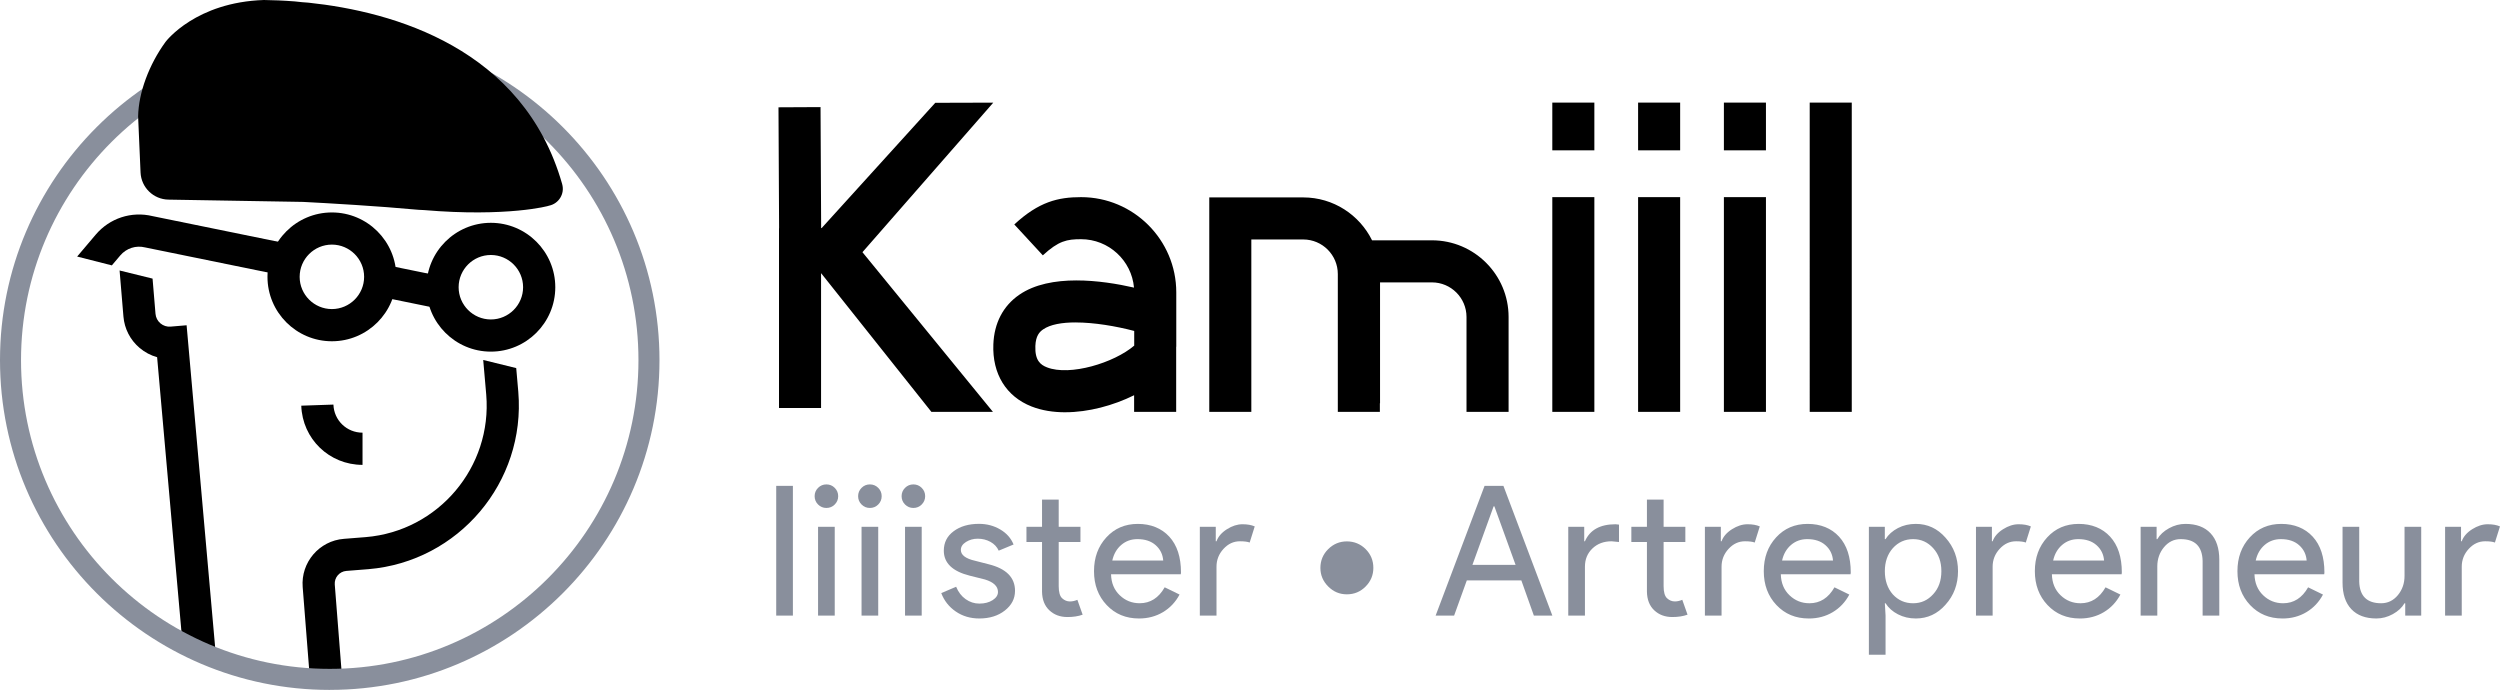 <?xml version="1.0" encoding="UTF-8"?>
<svg id="Layer_1" xmlns="http://www.w3.org/2000/svg" version="1.1" viewBox="0 0 1188.88 328.09">
  <!-- Generator: Adobe Illustrator 29.3.1, SVG Export Plug-In . SVG Version: 2.1.0 Build 151)  -->
  <defs>
    <style>
      .st0 {
        fill: #898f9c;
      }
    </style>
  </defs>
  <g>
    <path class="st0" d="M377.06,231.05v61.7h-7.93v-61.7h7.93Z"/>
    <path class="st0" d="M398.6,235.96c0,1.55-.55,2.87-1.64,3.96-1.09,1.09-2.41,1.64-3.96,1.64s-2.87-.55-3.96-1.64c-1.09-1.09-1.64-2.41-1.64-3.96s.55-2.87,1.64-3.96c1.09-1.09,2.41-1.64,3.96-1.64s2.87.55,3.96,1.64,1.64,2.41,1.64,3.96ZM396.96,250.52v42.22h-7.93v-42.22h7.93Z"/>
    <path class="st0" d="M419.28,235.96c0,1.55-.55,2.87-1.64,3.96s-2.41,1.64-3.96,1.64-2.87-.55-3.96-1.64c-1.09-1.09-1.64-2.41-1.64-3.96s.55-2.87,1.64-3.96,2.41-1.64,3.96-1.64,2.87.55,3.96,1.64c1.09,1.09,1.64,2.41,1.64,3.96ZM417.64,250.52v42.22h-7.93v-42.22h7.93Z"/>
    <path class="st0" d="M439.96,235.96c0,1.55-.55,2.87-1.64,3.96s-2.41,1.64-3.96,1.64-2.87-.55-3.96-1.64c-1.09-1.09-1.64-2.41-1.64-3.96s.55-2.87,1.64-3.96,2.41-1.64,3.96-1.64,2.87.55,3.96,1.64c1.09,1.09,1.64,2.41,1.64,3.96ZM438.32,250.52v42.22h-7.93v-42.22h7.93Z"/>
    <path class="st0" d="M482.69,281.02c0,3.68-1.61,6.78-4.83,9.31-3.22,2.53-7.27,3.79-12.15,3.79-4.25,0-7.99-1.11-11.2-3.32-3.22-2.21-5.52-5.13-6.89-8.75l7.07-3.02c1.03,2.53,2.54,4.5,4.52,5.9s4.15,2.11,6.51,2.11c2.53,0,4.64-.55,6.33-1.64,1.69-1.09,2.54-2.38,2.54-3.88,0-2.7-2.07-4.68-6.2-5.95l-7.24-1.81c-8.22-2.07-12.32-6.03-12.32-11.89,0-3.85,1.56-6.94,4.7-9.26,3.13-2.33,7.14-3.49,12.02-3.49,3.73,0,7.11.89,10.12,2.67,3.02,1.78,5.13,4.17,6.33,7.15l-7.06,2.93c-.81-1.78-2.11-3.17-3.92-4.18-1.81-1-3.83-1.51-6.07-1.51-2.07,0-3.92.52-5.56,1.55-1.64,1.03-2.46,2.3-2.46,3.79,0,2.41,2.27,4.14,6.81,5.17l6.38,1.64c8.39,2.07,12.58,6.29,12.58,12.67Z"/>
    <path class="st0" d="M507.6,293.43c-3.45,0-6.31-1.06-8.57-3.19-2.27-2.12-3.43-5.08-3.49-8.88v-23.61h-7.41v-7.24h7.41v-12.93h7.93v12.93h10.34v7.24h-10.34v21.03c0,2.82.55,4.73,1.64,5.73,1.09,1.01,2.33,1.51,3.71,1.51.63,0,1.25-.07,1.85-.22.6-.14,1.16-.33,1.68-.56l2.5,7.07c-2.07.75-4.48,1.12-7.24,1.12Z"/>
    <path class="st0" d="M541.63,294.12c-6.2,0-11.32-2.12-15.34-6.38-4.02-4.25-6.03-9.62-6.03-16.11s1.95-11.79,5.86-16.07c3.91-4.28,8.9-6.42,14.99-6.42s11.24,2.03,14.95,6.07c3.71,4.05,5.56,9.72,5.56,17.02l-.09.86h-33.17c.11,4.14,1.49,7.47,4.14,9.99,2.64,2.53,5.8,3.79,9.48,3.79,5.05,0,9.02-2.53,11.89-7.58l7.07,3.45c-1.9,3.56-4.52,6.35-7.88,8.36-3.36,2.01-7.17,3.02-11.42,3.02ZM528.96,266.55h24.21c-.23-2.93-1.42-5.36-3.58-7.28s-5.04-2.89-8.66-2.89c-2.99,0-5.56.92-7.71,2.76-2.15,1.84-3.57,4.31-4.27,7.41Z"/>
    <path class="st0" d="M578.51,292.74h-7.93v-42.22h7.58v6.89h.35c.8-2.24,2.46-4.15,4.95-5.73,2.5-1.58,4.96-2.37,7.37-2.37s4.25.34,5.86,1.03l-2.41,7.67c-.98-.4-2.53-.6-4.65-.6-2.99,0-5.59,1.21-7.8,3.62-2.21,2.41-3.32,5.23-3.32,8.44v23.27Z"/>
    <path class="st0" d="M653.1,270.05c0,3.43-1.22,6.38-3.67,8.86s-5.42,3.72-8.92,3.72-6.38-1.24-8.87-3.72-3.72-5.44-3.72-8.86,1.24-6.47,3.72-8.92c2.48-2.45,5.44-3.67,8.87-3.67s6.47,1.22,8.92,3.67c2.45,2.45,3.67,5.42,3.67,8.92Z"/>
    <path class="st0" d="M691.51,292.74h-8.79l23.27-61.7h8.96l23.27,61.7h-8.79l-5.95-16.72h-25.94l-6.03,16.72ZM710.3,240.78l-10.08,27.83h20.51l-10.08-27.83h-.34ZM745.8,250.52h7.58v6.89h.34c2.35-5.4,7.21-8.1,14.56-8.1l1.64.17v8.27l-3.53-.34c-3.68,0-6.71,1.13-9.09,3.4-2.38,2.27-3.58,5.16-3.58,8.66v23.27h-7.93v-42.22ZM802.5,292.31c-2.07.75-4.48,1.12-7.24,1.12-3.45,0-6.31-1.06-8.57-3.19-2.27-2.12-3.43-5.08-3.49-8.88v-23.61h-7.41v-7.24h7.41v-12.93h7.93v12.93h10.34v7.24h-10.34v21.02c0,2.82.55,4.73,1.64,5.73,1.09,1.01,2.33,1.51,3.71,1.51.63,0,1.25-.07,1.85-.22.6-.14,1.16-.33,1.68-.56l2.5,7.07h0ZM818.7,292.74h-7.93v-42.22h7.58v6.89h.34c.8-2.24,2.46-4.15,4.95-5.73,2.5-1.58,4.95-2.37,7.37-2.37s4.25.34,5.86,1.03l-2.41,7.67c-.98-.4-2.53-.6-4.65-.6-2.99,0-5.59,1.21-7.8,3.62-2.21,2.41-3.32,5.23-3.32,8.44v23.27ZM860.14,294.12c-6.2,0-11.32-2.12-15.34-6.38-4.02-4.25-6.03-9.62-6.03-16.11s1.95-11.79,5.86-16.07c3.91-4.28,8.9-6.42,14.99-6.42s11.24,2.02,14.95,6.07,5.56,9.72,5.56,17.02l-.09.86h-33.17c.11,4.14,1.49,7.47,4.14,10,2.64,2.53,5.8,3.79,9.48,3.79,5.05,0,9.02-2.53,11.89-7.58l7.07,3.45c-1.9,3.56-4.52,6.35-7.88,8.36s-7.17,3.02-11.42,3.02ZM847.48,266.55h24.21c-.23-2.93-1.42-5.36-3.58-7.28-2.15-1.92-5.04-2.89-8.66-2.89-2.99,0-5.56.92-7.71,2.76-2.15,1.84-3.58,4.31-4.27,7.41ZM925.2,287.57c-3.85,4.37-8.56,6.55-14.13,6.55-3.1,0-5.93-.66-8.49-1.98-2.56-1.32-4.52-3.07-5.9-5.26h-.34l.34,5.86v18.61h-7.93v-60.83h7.58v5.86h.34c1.38-2.18,3.35-3.93,5.9-5.26,2.56-1.32,5.39-1.98,8.49-1.98,5.57,0,10.28,2.18,14.13,6.55,3.96,4.42,5.95,9.74,5.95,15.94s-1.98,11.58-5.95,15.94h0ZM900.13,282.66c2.59,2.82,5.8,4.22,9.65,4.22s6.98-1.44,9.56-4.31c2.59-2.81,3.88-6.46,3.88-10.94s-1.29-8.07-3.88-10.94c-2.59-2.87-5.77-4.31-9.56-4.31s-7.07,1.44-9.65,4.31c-2.53,2.87-3.79,6.52-3.79,10.94s1.26,8.16,3.79,11.03h0ZM947.61,292.74h-7.93v-42.22h7.58v6.89h.34c.8-2.24,2.46-4.15,4.95-5.73,2.5-1.58,4.95-2.37,7.37-2.37s4.25.34,5.86,1.03l-2.41,7.67c-.98-.4-2.53-.6-4.65-.6-2.99,0-5.59,1.21-7.8,3.62-2.21,2.41-3.32,5.23-3.32,8.44v23.27ZM989.05,294.12c-6.2,0-11.32-2.12-15.34-6.38-4.02-4.25-6.03-9.62-6.03-16.11s1.95-11.79,5.86-16.07c3.91-4.28,8.9-6.42,14.99-6.42s11.24,2.02,14.95,6.07,5.56,9.72,5.56,17.02l-.09.86h-33.17c.11,4.14,1.49,7.47,4.14,10,2.64,2.53,5.8,3.79,9.48,3.79,5.05,0,9.02-2.53,11.89-7.58l7.07,3.45c-1.9,3.56-4.52,6.35-7.88,8.36s-7.17,3.02-11.42,3.02ZM976.39,266.55h24.21c-.23-2.93-1.42-5.36-3.58-7.28-2.15-1.92-5.04-2.89-8.66-2.89-2.99,0-5.56.92-7.71,2.76-2.15,1.84-3.58,4.31-4.27,7.41ZM1018,250.52h7.58v5.86h.34c1.21-2.07,3.06-3.79,5.56-5.17,2.5-1.38,5.1-2.07,7.8-2.07,5.17,0,9.15,1.48,11.93,4.44,2.79,2.96,4.18,7.17,4.18,12.62v26.54h-7.93v-26.02c-.17-6.89-3.65-10.34-10.43-10.34-3.16,0-5.8,1.28-7.93,3.83-2.13,2.56-3.19,5.62-3.19,9.18v23.35h-7.93v-42.22ZM1085.39,294.12c-6.2,0-11.32-2.12-15.34-6.38-4.02-4.25-6.03-9.62-6.03-16.11s1.95-11.79,5.86-16.07c3.91-4.28,8.9-6.42,14.99-6.42s11.24,2.02,14.95,6.07,5.56,9.72,5.56,17.02l-.09.86h-33.17c.11,4.14,1.49,7.47,4.14,10,2.64,2.53,5.8,3.79,9.48,3.79,5.05,0,9.02-2.53,11.89-7.58l7.07,3.45c-1.9,3.56-4.52,6.35-7.88,8.36s-7.17,3.02-11.42,3.02ZM1072.72,266.55h24.21c-.23-2.93-1.42-5.36-3.58-7.28-2.15-1.92-5.04-2.89-8.66-2.89-2.99,0-5.56.92-7.71,2.76-2.15,1.84-3.58,4.31-4.27,7.41ZM1151.39,292.74h-7.58v-5.86h-.34c-1.21,2.07-3.06,3.79-5.56,5.17-2.5,1.38-5.1,2.07-7.8,2.07-5.17,0-9.15-1.48-11.93-4.44-2.79-2.96-4.18-7.17-4.18-12.62v-26.54h7.93v26.02c.17,6.89,3.65,10.34,10.43,10.34,3.16,0,5.8-1.28,7.93-3.83,2.12-2.56,3.19-5.61,3.19-9.18v-23.35h7.93v42.22ZM1170.7,292.74h-7.93v-42.22h7.58v6.89h.34c.8-2.24,2.46-4.15,4.95-5.73,2.5-1.58,4.95-2.37,7.37-2.37s4.25.34,5.86,1.03l-2.41,7.67c-.98-.4-2.53-.6-4.65-.6-2.99,0-5.59,1.21-7.8,3.62-2.21,2.41-3.32,5.23-3.32,8.44v23.27Z"/>
  </g>
  <path d="M172.4,221.07c-15.8,0-28.6-12.36-29.13-28.15l15.29-.52c.25,7.49,6.33,13.36,13.84,13.36v15.3Z"/>
  <path d="M157.83,116.32c-8.45,0-15.33,6.88-15.33,15.33s6.88,15.33,15.33,15.33,15.33-6.88,15.33-15.33-6.88-15.33-15.33-15.33M157.83,162.29c-16.89,0-30.63-13.74-30.63-30.63s13.74-30.63,30.63-30.63,30.64,13.74,30.64,30.63-13.74,30.63-30.64,30.63"/>
  <path d="M233.43,121.26c-8.45,0-15.33,6.88-15.33,15.33s6.88,15.33,15.33,15.33,15.33-6.88,15.33-15.33-6.88-15.33-15.33-15.33M233.43,167.22c-16.89,0-30.63-13.74-30.63-30.63s13.74-30.63,30.63-30.63,30.64,13.74,30.64,30.63-13.74,30.63-30.64,30.63"/>
  <path d="M246.48,186.37l-.99-11.32-15.7-3.87,1.44,16.49c2.89,34.48-22.81,64.87-57.25,67.75l-10.46.83c-11.72.92-20.5,11.21-19.58,22.92l3.16,40.16c.26-.03.54-.05.82-.05,4.85.01,9.7.1,14.54.19l-3.26-41.5c-.26-3.31,2.22-6.21,5.52-6.47l10.5-.83c42.88-3.59,74.85-41.4,71.26-84.31Z"/>
  <path d="M102.32,310.39c.08.03.15.05.23.08l-13.81-155.79-7.59.64c-1.78.15-3.5-.4-4.86-1.55-1.36-1.15-2.19-2.76-2.34-4.53l-1.4-16.75-15.68-3.86,1.83,21.89c.49,5.85,3.23,11.15,7.71,14.94,2.46,2.08,5.29,3.57,8.31,4.4l11.94,134.67c5.38,1.56,10.38,4.03,15.66,5.86Z"/>
  <path d="M205.13,145.9c-.51,0-1.02-.05-1.54-.16l-23.89-4.88c-4.14-.85-6.81-4.89-5.97-9.03.84-4.14,4.89-6.81,9.03-5.97l23.89,4.88c4.14.85,6.81,4.89,5.97,9.03-.74,3.62-3.93,6.12-7.49,6.12"/>
  <path d="M53.2,126.19l3.99-4.71c2.92-3.44,7.45-4.91,11.83-3.82l63.63,13,3.06-14.99-63.18-12.9c-10.01-2.41-20.35.96-27.02,8.82l-8.82,10.41h0s16.5,4.2,16.5,4.2Z"/>
  <path class="st0" d="M156.81,328.09C70.35,328.09,0,257.74,0,171.27S70.35,14.46,156.81,14.46s156.81,70.35,156.81,156.81-70.35,156.81-156.81,156.81ZM156.81,24.46C75.86,24.46,10,90.32,10,171.27s65.86,146.81,146.81,146.81,146.81-65.86,146.81-146.81S237.77,24.46,156.81,24.46Z"/>
  <path d="M506.56,196.06c-5.68,0-11.14-.85-15.98-2.75-12.11-4.75-18.74-15.52-18.19-29.57.39-10.12,4.65-18.26,12.3-23.55,14.72-10.17,39.29-6.91,54.59-3.42-1.15-12.89-12.01-23.02-25.19-23.02-6.69,0-10.67.76-18.17,7.68l-13.57-14.69c11.72-10.82,20.83-12.99,31.74-12.99,24.97,0,45.29,20.32,45.29,45.29v25.85h-.05v30.98h-20v-7.92c-9.94,4.92-21.78,8.1-32.76,8.1ZM511.52,153.33c-6.46,0-12.05.95-15.47,3.32-1.72,1.19-3.49,3.05-3.68,7.87-.27,6.94,2.49,8.99,5.51,10.17,10.91,4.28,31.94-2.14,41.5-10.33v-6.98c-8.71-2.29-19.08-4.04-27.85-4.04ZM880.61,195.88h-20V48.8h20v147.08ZM839.8,195.88h-20v-102.13h20v102.13ZM799,195.88h-20v-102.13h20v102.13ZM758.2,195.88h-20v-102.13h20v102.13ZM717.4,195.88h-20v-45.15c0-9.06-7.38-16.44-16.44-16.44h-24.68v57.49h-.08v4.09h-20v-65.55c0-9.06-7.37-16.44-16.44-16.44h-24.69v81.99h-20v-101.99h44.69c14.34,0,26.77,8.33,32.72,20.4h28.49c20.09,0,36.44,16.35,36.44,36.44v45.15ZM472.19,195.88h-29.25l-52.36-65.85h-.12v64h-20v-85.47h.04s-.29-57.53-.29-57.53l20-.1.29,57.52h.25s54.02-59.56,54.02-59.56l27.59-.08-62.22,71.12,62.07,75.96ZM839.8,71.49h-20v-22.69h20v22.69ZM799,71.49h-20v-22.69h20v22.69ZM758.2,71.49h-20v-22.69h20v22.69Z"/>
  <path d="M267.35,87.56C248.91,22.84,187.01,5.53,146.71,1.27c-1.98-.12-4.14-.31-6.51-.6-5.5-.43-10.46-.61-14.68-.67-32.32,1.05-46.42,19.42-46.8,19.92-7.81,10.72-12.84,24.1-13.04,35.49l1.16,26.61c.31,7.13,6.12,12.79,13.26,12.91l64.11,1.09c11.9.62,35.48,1.96,54.78,3.75.94.09,1.81.13,2.62.13,39.73,3.36,59.49-1.96,59.51-2.1,4.53-.93,7.55-5.57,6.22-10.25"/>
</svg>